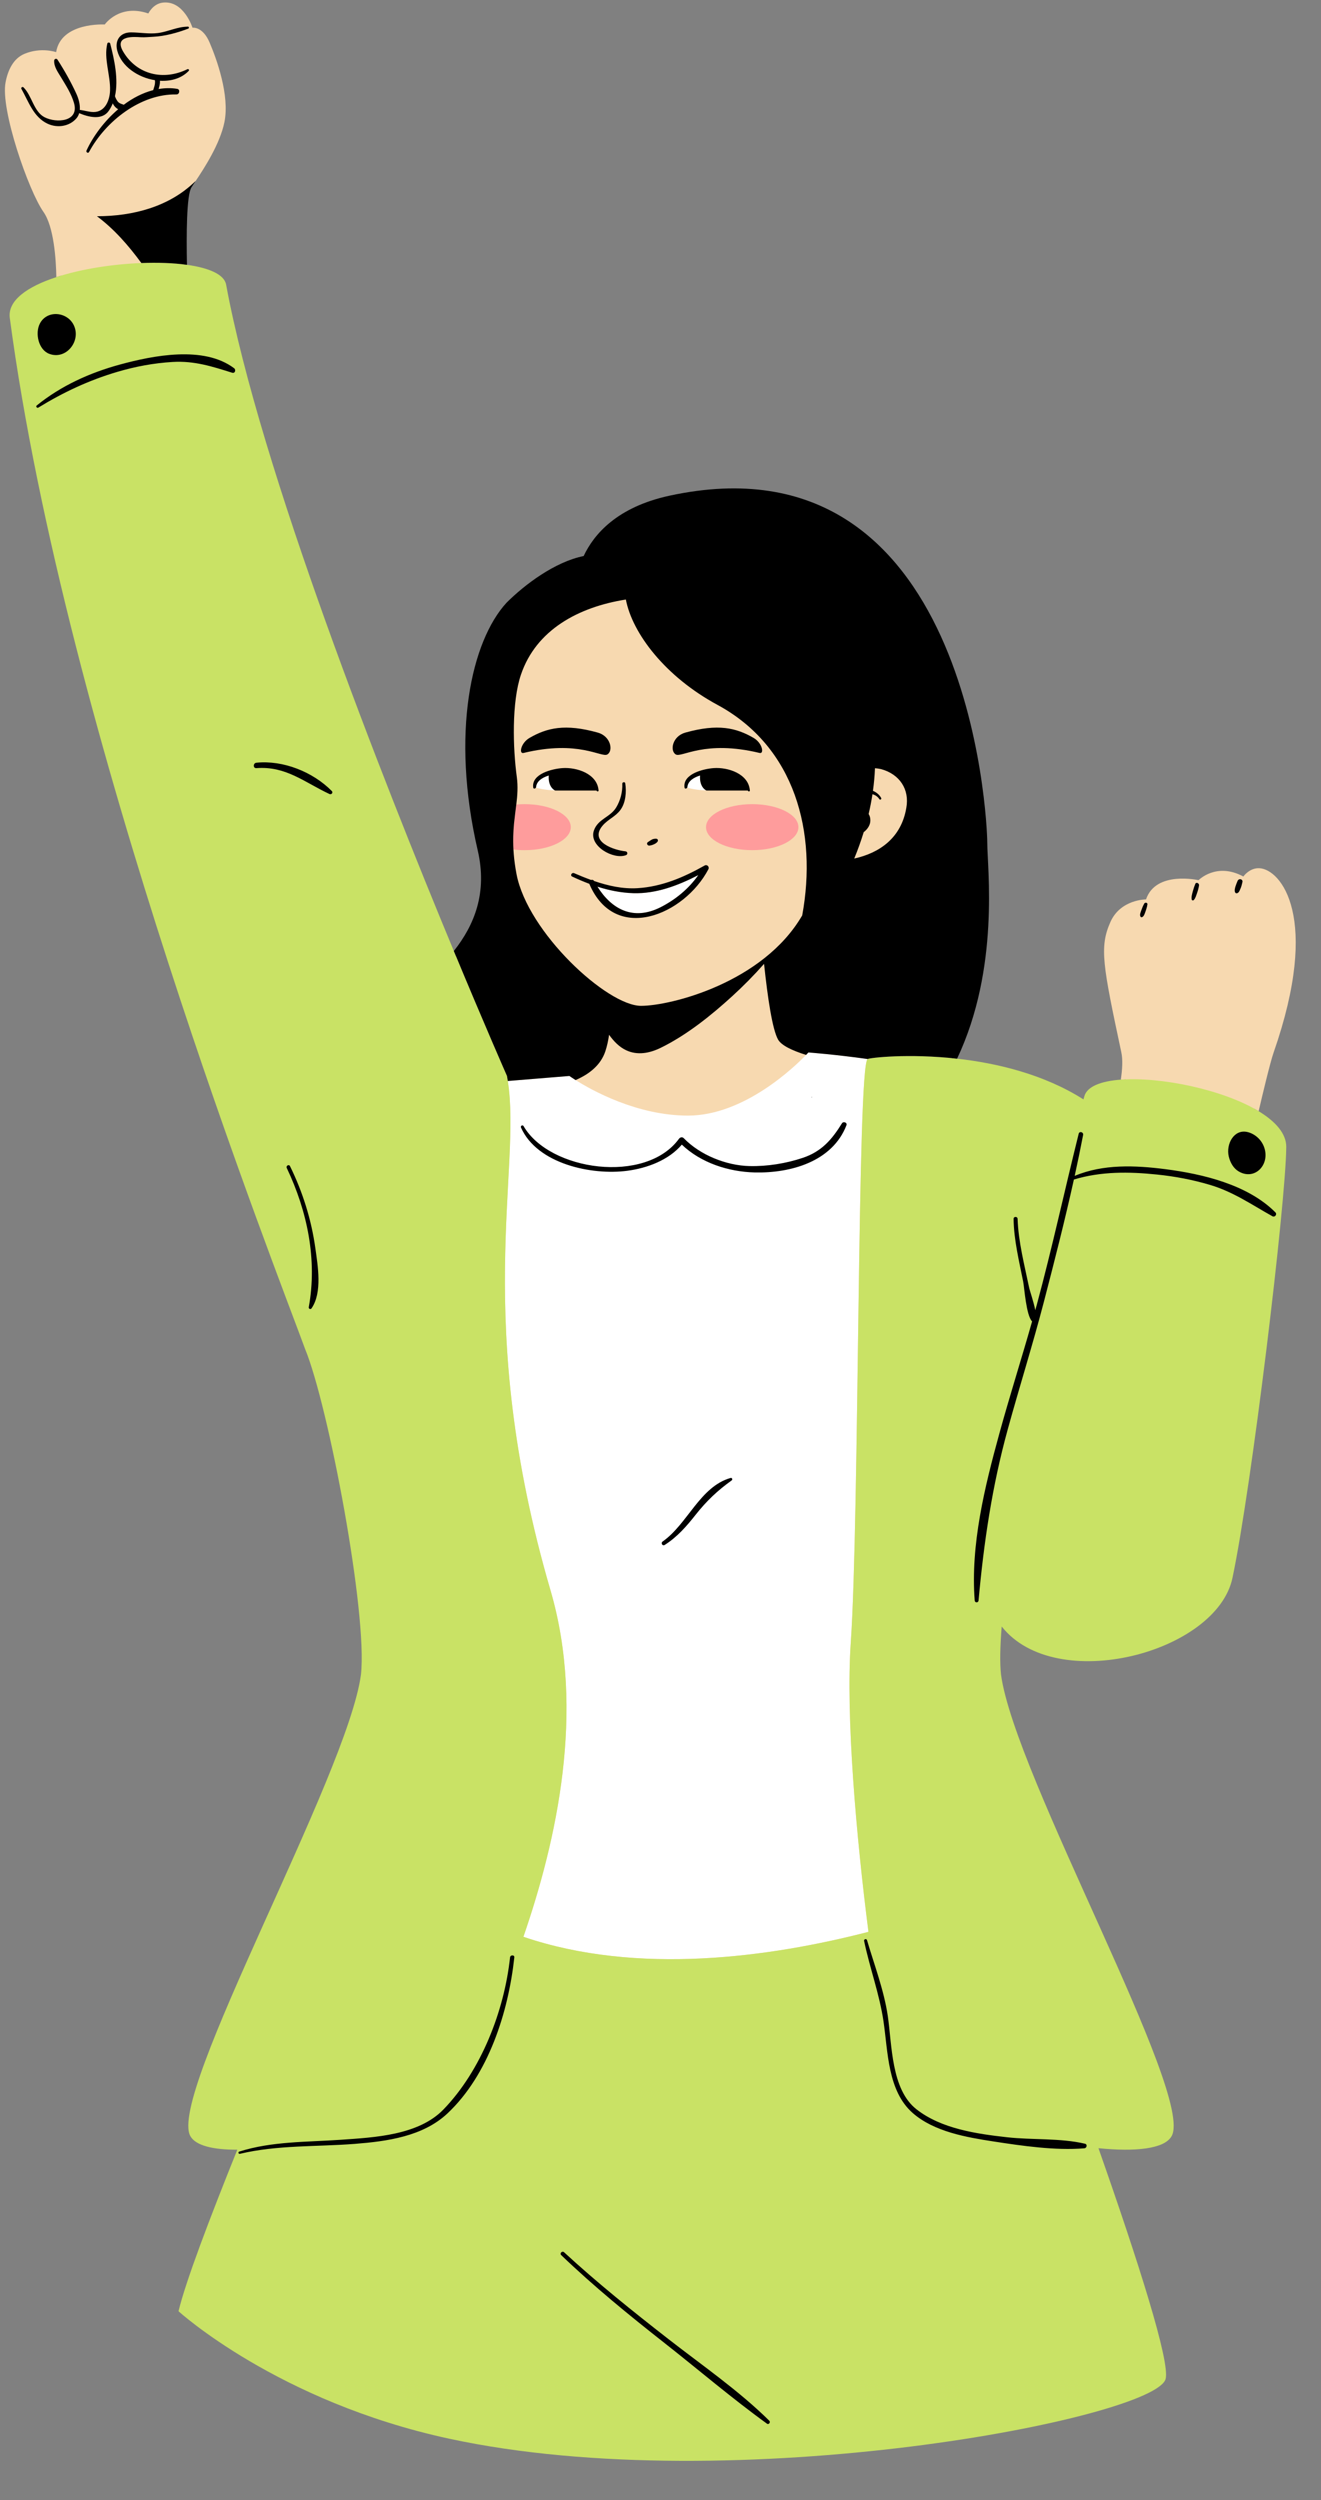 <?xml version="1.0" encoding="UTF-8"?><svg xmlns="http://www.w3.org/2000/svg" xmlns:xlink="http://www.w3.org/1999/xlink" height="508.5" preserveAspectRatio="xMidYMid meet" version="1.0" viewBox="-1.0 -0.5 268.8 508.5" width="268.8" zoomAndPan="magnify"><rect x="-1.0" y="-0.5" width="268.8" height="508.5" fill="#808080" stroke="none"/><g id="change1_1"><path d="M254.593,226.356l-0.62-0.376l0.165-0.706c0.021-0.091,0.045-0.192,0.067-0.286 c0.306,0.17,0.618,0.338,0.907,0.513c0.747-3.208,2.328-9.871,3.051-11.946c9.645-27.664,1.409-37.246-2.888-37.474 c-2.029-0.108-3.276,1.691-3.276,1.691c-5.486-2.976-9.119,0.746-9.119,0.746s-8.685-2.001-10.686,3.908 c-0.001-0.001-5.191-0.026-7.246,4.597c-2.28,5.129-1.538,8.83,2.226,26.532c0.313,1.471,0.204,3.451-0.108,5.526 c0.327-0.024,0.672-0.035,1.014-0.049c-0.01,0.069-0.014,0.128-0.024,0.198l-0.119,0.79l-0.796,0.059 c-3.767,0.279-6.148,1.25-6.533,2.661l-0.533,1.934l-1.142-0.725c-6.734-4.278-15.244-7.015-25.294-8.135l-1.394-0.155l0.601-1.267 c7.396-15.617,6.562-32.375,6.161-40.429c-0.065-1.314-0.117-2.352-0.117-3.115c0-0.18-0.323-18.779-7.53-37.218 c-8.764-22.426-23.247-33.796-43.047-33.796c-4.062,0-8.396,0.493-12.887,1.465c-10.353,2.243-14.826,7.609-16.756,11.716 l-0.214,0.455l-0.493,0.1c-5.508,1.115-11.46,5.5-15.163,9.202c-6.785,7.402-11.152,25.571-5.613,49.475 c1.801,7.771,0.148,14.736-5.054,21.296l-1.056,1.331l-0.651-1.568C76.072,158.755,50.958,95.181,44.027,57.567 c-0.264-1.431-2.926-2.633-7.122-3.217l-0.845-0.117l-0.018-0.853c-0.203-9.908,0.221-13.664,0.618-15.213 c0.745-0.564,1.463-1.177,2.146-1.846c1.653-2.464,4.952-7.494,5.859-11.97c1.115-5.501-1.633-12.955-2.989-16.142 c-1.43-3.411-3.506-3.072-3.506-3.072S36.41-0.457,32.135,0.03c-2.018,0.23-2.951,2.209-2.951,2.209 c-5.903-2.027-8.87,2.245-8.87,2.245s-8.896-0.536-9.892,5.623c0,0-3.049-1.081-6.46,0.35c-2.276,0.955-3.369,3.359-3.821,5.751 c-1.115,5.501,4.677,22.1,7.697,26.385c2.138,3.033,2.561,9.656,2.626,13.27c0.321-0.105,0.662-0.2,0.993-0.299 c0.002,0.093,0.005,0.189,0.007,0.281l0.013,0.739l-0.702,0.229c-3.49,1.142-9.273,3.599-8.791,7.223 c6.85,51.438,26.267,119.827,57.711,203.266c1.04,2.759,1.829,4.853,2.302,6.157c4.985,12.107,12.783,54.705,11.443,66.754 c-1.296,9.723-10.008,29.06-18.433,47.76c-8.765,19.454-18.698,41.504-16.395,45.506c0.48,0.835,2.22,2.236,8.473,2.236l1.688-0.008 l-0.556,1.381c-6.529,16.206-10.387,26.734-11.775,32.133c3.147,2.681,22.777,18.529,54.198,25.302 c13.786,2.972,29.976,4.478,48.121,4.478c51.279,0,95.236-11.428,96.453-15.913c0.35-1.288-0.28-8.382-13.641-46.342l-0.521-1.481 l1.563,0.154c1.979,0.195,3.809,0.295,5.44,0.295c6.251,0,7.99-1.4,8.471-2.235c2.304-4.002-7.631-26.052-16.396-45.506 c-8.425-18.7-17.137-38.037-18.436-47.781c-0.254-2.287-0.209-5.639,0.135-9.963l0.202-2.544l1.58,2.004 c3.393,4.303,9.351,6.672,16.775,6.672c12.076,0,26.378-6.486,28.418-16.143c3.856-18.241,10.839-75.966,10.923-87.451 C259.75,230.058,256.948,227.785,254.593,226.356z M37.292,5.326c-0.033,0.013-0.069,0.023-0.101,0.036 c-0.029-0.082-0.085-0.231-0.165-0.424c0.071-0.002,0.141-0.011,0.212-0.01C37.479,4.929,37.499,5.247,37.292,5.326z M251.814,178.809l-0.291-0.158c-0.163-0.088-0.325-0.155-0.487-0.232C251.355,178.209,251.829,178.381,251.814,178.809z M242.978,179.566l-0.322-0.073c-0.005-0.001-0.182-0.04-0.477-0.089c0.017-0.041,0.03-0.082,0.047-0.122 C242.421,178.832,243.013,179.159,242.978,179.566z M232.471,183.427c-0.024,0.182-0.068,0.353-0.11,0.526l-0.544-0.509 c-0.019,0.002-0.043,0.004-0.063,0.006c0.035-0.063,0.06-0.129,0.098-0.191C232.011,183.004,232.517,183.079,232.471,183.427z" fill="#F7D9B0"/></g><g id="change2_1"><path d="M175.713,392.408c-19.989,5.16-46.971,8.912-70.206,1.008c6.706-19.442,12.691-45.891,5.516-70.455 c-15.97-54.674-5.842-85.639-8.693-103.604l12.532-1.022c0,0,0.449,0.323,1.261,0.835c3.263,2.06,12.484,7.228,22.878,7.228 c11.451,0,21.756-9.992,24.025-12.346c0.303-0.314,0.468-0.498,0.468-0.498s5.361,0.395,12.054,1.337l0,0 c-2.133,1.236-1.675,93.346-3.432,118.684C171.082,348.471,173.219,372.951,175.713,392.408z M127.872,181.162 c-2.54-0.078-4.954-0.573-7.304-1.329c2.91,4.643,7.306,6.965,12.794,4.21c3.038-1.526,5.776-3.761,7.73-6.558 C136.997,179.595,132.516,181.304,127.872,181.162z M110.666,157.224c-1.346,0.419-2.487,1.146-2.584,2.38 c-0.003,0.034-0.028,0.056-0.042,0.085c0.506,0.158,1.812,0.492,3.88,0.571C111.709,160.161,110.51,159.465,110.666,157.224z M141.452,157.224c-1.346,0.419-2.487,1.146-2.584,2.38c-0.003,0.034-0.028,0.056-0.042,0.085c0.506,0.158,1.812,0.492,3.88,0.571 C142.495,160.161,141.296,159.465,141.452,157.224z" fill="#FFF"/></g><g id="change3_1"><path d="M260.73,232.773c-0.083,11.389-7.029,69.133-10.944,87.651c-3.225,15.259-35.952,23.839-46.958,9.883 c-0.322,4.052-0.396,7.447-0.137,9.773c2.739,20.545,39.497,85.569,34.703,93.897c-1.505,2.615-7.406,3.175-14.876,2.437 c8.141,23.129,14.604,43.467,13.662,46.935c-2.164,7.976-87.744,24.653-145.75,12.151c-34.904-7.523-55.105-25.927-55.105-25.927 c1.434-5.974,6.175-18.485,11.966-32.859c-4.847,0.023-8.42-0.784-9.544-2.736c-4.794-8.328,31.964-73.352,34.703-93.897 c1.37-12.327-6.583-54.599-11.377-66.241c-5.479-15.066-48.731-124.45-60.08-209.672c-0.477-3.575,3.614-6.389,9.471-8.305 c5.051-1.653,11.415-2.638,17.305-2.866c3.358-0.13,6.558-0.014,9.274,0.363c4.44,0.618,7.582,1.935,7.968,4.026 c6.895,37.413,31.778,100.486,46.339,135.534c6.403,15.414,10.813,25.415,10.813,25.415c0.064,0.333,0.113,0.68,0.168,1.022 c2.851,17.965-7.277,48.93,8.693,103.604c7.175,24.564,1.189,51.013-5.516,70.455c23.235,7.904,50.217,4.152,70.206-1.008 c-2.493-19.457-4.63-43.937-3.597-58.833c1.757-25.338,1.299-117.448,3.432-118.684l0,0c0.447-0.259,8.276-1.178,18.2-0.072 c8.134,0.907,17.675,3.174,25.719,8.285c0.064-0.23,0.124-0.445,0.173-0.625c0.553-2.026,3.43-3.102,7.425-3.397 c8.095-0.599,20.779,2.008,28.046,6.42C258.528,227.575,260.75,230.047,260.73,232.773z" fill="#C9E265"/></g><g id="change4_1"><path d="M152.064,163.051c5.192,0,9.401,2.095,9.401,4.68c0,2.585-4.209,4.68-9.401,4.68 c-5.192,0-9.401-2.095-9.401-4.68C142.663,165.146,146.872,163.051,152.064,163.051z M103.477,172.269 c0.726,0.096,1.486,0.144,2.267,0.144c5.191,0,9.403-2.095,9.403-4.684c0-2.582-4.212-4.678-9.403-4.677 c-0.576,0-1.137,0.027-1.685,0.075c0,0,0,0,0,0c-0.14,1.154-0.31,2.352-0.44,3.65c-0.01,0.099-0.021,0.196-0.03,0.297 c-0.022,0.239-0.041,0.486-0.059,0.733c-0.012,0.165-0.026,0.327-0.037,0.497c-0.011,0.184-0.018,0.375-0.027,0.564 c-0.011,0.238-0.024,0.472-0.03,0.718c-0.002,0.09-0.001,0.185-0.002,0.276C103.42,170.621,103.429,171.417,103.477,172.269z" fill="#FE9C9C"/></g><g id="change5_1"><path d="M250.343,181.026c-0.204-0.362-0.053-0.89,0.063-1.267c0.115-0.373,0.269-0.729,0.418-1.09 c0.243-0.588,1.148-0.383,0.981,0.27c-0.108,0.419-0.192,0.858-0.375,1.252c-0.155,0.332-0.273,0.793-0.633,0.954 C250.634,181.218,250.439,181.196,250.343,181.026z M131.176,171.485c0.404-0.062,0.787-0.191,1.143-0.395 c0.238-0.136,0.637-0.428,0.549-0.748c-0.099-0.36-0.562-0.266-0.829-0.222c-0.43,0.07-0.809,0.417-1.173,0.631 C130.448,170.998,130.747,171.55,131.176,171.485z M241.896,182.569c0.359-0.359,0.499-0.927,0.669-1.394 c0.187-0.513,0.325-1.04,0.414-1.577c0.071-0.422-0.553-0.778-0.752-0.317c-0.216,0.502-0.386,1.009-0.523,1.539 c-0.131,0.508-0.323,1.121-0.21,1.643C241.533,182.643,241.774,182.692,241.896,182.569z M119.848,168.415 c-1.09,3.159,3.989,5.976,6.522,5.017c0.431-0.163,0.351-0.745-0.107-0.788c-2.132-0.202-7.551-1.864-4.599-5.277 c1.068-1.234,2.584-1.787,3.581-3.138c1.08-1.463,1.252-3.679,0.981-5.42c-0.053-0.342-0.611-0.257-0.598,0.081 c0.065,1.687-0.378,3.396-1.244,4.835C123.174,165.736,120.665,166.048,119.848,168.415z M105.529,152.642 c11.216-2.717,15.862,1.013,17.055,0.303c1.249-0.743,0.707-3.705-1.952-4.448c-6.633-1.853-10.342-0.969-13.886,1.087 C104.962,150.62,104.553,152.878,105.529,152.642z M119.887,178.682c2.861,0.984,5.835,1.647,8.866,1.458 c4.94-0.308,9.36-2.201,13.63-4.606c0.498-0.281,1.017,0.271,0.76,0.76c-4.884,9.304-18.967,15.238-24.213,3.006 c-0.006-0.014-0.004-0.027-0.009-0.04c-1.177-0.443-2.342-0.94-3.499-1.486c-0.467-0.22-0.06-0.882,0.4-0.684 c1.131,0.489,2.289,0.958,3.464,1.383C119.494,178.393,119.73,178.437,119.887,178.682z M120.568,179.833 c2.91,4.643,7.306,6.965,12.794,4.21c3.038-1.526,5.776-3.761,7.73-6.558c-4.094,2.111-8.575,3.82-13.22,3.677 C125.332,181.084,122.918,180.589,120.568,179.833z M231.346,186.051c0.432-0.135,0.589-0.753,0.726-1.129 c0.181-0.497,0.329-0.971,0.399-1.495c0.046-0.348-0.46-0.423-0.618-0.167c-0.261,0.422-0.436,0.871-0.599,1.338 c-0.129,0.369-0.418,0.972-0.174,1.345C231.137,186.029,231.242,186.084,231.346,186.051z M251.069,237.762 c3.301,1.906,6.428-1.44,5.152-4.957c-0.588-1.62-1.974-2.737-3.393-3.067c-2.734-0.636-4.394,2.441-3.793,4.986 C249.331,235.979,250.016,237.154,251.069,237.762z M136.51,152.945c1.193,0.71,5.839-3.02,17.055-0.303 c0.976,0.236,0.567-2.022-1.217-3.058c-3.544-2.056-7.253-2.94-13.886-1.087C135.803,149.24,135.261,152.202,136.51,152.945z M120.48,160.414c0.105,0.119,0.332,0.028,0.32-0.132c-0.261-3.44-4.477-4.764-7.352-4.564c-2.049,0.142-6.359,1.164-5.944,3.965 c0.045,0.309,0.43,0.239,0.536,0.006c0.013-0.029,0.039-0.051,0.042-0.085c0.097-1.234,1.238-1.961,2.584-2.38 c-0.156,2.241,1.043,2.937,1.255,3.036c0.02,0.009,0.046,0.022,0.046,0.022h8.397C120.403,160.326,120.44,160.369,120.48,160.414z M144.234,155.718c-2.049,0.142-6.359,1.164-5.944,3.965c0.045,0.309,0.43,0.239,0.536,0.006c0.013-0.029,0.039-0.051,0.042-0.085 c0.097-1.234,1.238-1.961,2.584-2.38c-0.156,2.241,1.043,2.937,1.255,3.036c0.02,0.009,0.046,0.022,0.046,0.022h8.397 c0.039,0.044,0.076,0.087,0.116,0.132c0.105,0.119,0.332,0.028,0.32-0.132C151.325,156.842,147.109,155.518,144.234,155.718z M134.243,313.724c2.556-1.612,4.46-3.804,6.317-6.155c2.18-2.759,4.448-4.925,7.314-6.967c0.246-0.176,0.106-0.6-0.214-0.509 c-6.248,1.782-8.754,9.387-13.828,12.929C133.409,313.318,133.794,314.007,134.243,313.724z M135.018,475.237 c-7.262-5.655-14.464-11.416-21.234-17.658c-0.389-0.358-0.968,0.215-0.583,0.584c6.652,6.38,13.776,12.182,21.018,17.873 c6.935,5.449,13.707,11.246,20.853,16.409c0.362,0.261,0.771-0.305,0.467-0.605C149.316,485.7,141.904,480.6,135.018,475.237z M23.386,73.648c-6.126,1.67-11.976,4.313-16.919,8.327c-0.244,0.198,0.071,0.588,0.33,0.428c5.086-3.12,10.327-5.574,16.052-7.266 c3.68-1.088,7.45-1.795,11.282-2.021c4.407-0.26,8.006,0.908,12.115,2.193c0.587,0.184,0.813-0.599,0.388-0.919 C40.471,69.752,30.176,71.797,23.386,73.648z M170.318,227.972c-2.057,3.33-4.158,5.734-7.945,7.01 c-3.422,1.153-7.277,1.763-10.866,1.679c-4.727-0.11-10.047-2.237-13.38-5.675c-0.298-0.307-0.74-0.188-0.967,0.125 c-6.769,9.291-26.336,6.554-31.625-2.58c-0.199-0.341-0.672-0.042-0.519,0.303c3.282,7.388,14.381,9.759,21.683,8.778 c3.967-0.533,8.359-2.139,11.039-5.313c3.889,3.722,9.518,5.523,14.781,5.658c7.378,0.19,15.868-2.211,18.718-9.597 C171.449,227.81,170.607,227.505,170.318,227.972z M91.349,192.92c4.2-5.296,6.852-11.869,4.863-20.449 c-5.525-23.843-1.3-42.576,5.85-50.376c3.728-3.728,9.856-8.323,15.702-9.506c2.084-4.436,6.794-9.96,17.449-12.268 c61.082-13.231,64.676,65.976,64.676,70.526c0,5.23,2.595,25.526-6.141,43.972c-9.925-1.106-17.753-0.186-18.2,0.072 c-6.693-0.942-12.054-1.337-12.054-1.337s-0.165,0.183-0.468,0.498c-2.888-0.9-5.046-1.943-5.712-3.135 c-1.158-2.071-2.116-8.526-2.843-15.383c-2.025,2.294-4.186,4.483-6.456,6.557c-4.324,3.949-9.305,7.946-14.594,10.528 c-2.224,1.086-4.711,1.572-7.022,0.481c-1.402-0.662-2.522-1.828-3.463-3.145c-0.175,1.207-0.422,2.344-0.764,3.373 c-0.923,2.768-3.217,4.615-6.049,5.842c-0.812-0.512-1.261-0.835-1.261-0.835l-12.532,1.022c-0.054-0.342-0.104-0.689-0.168-1.022 C102.162,218.335,97.752,208.334,91.349,192.92z M172.822,174.116c5.148-1.129,9.578-4.194,10.598-10.315 c0.685-3.767-1.369-6.849-5.136-7.876c-0.422-0.097-0.835-0.15-1.243-0.182c-0.061,1.557-0.204,3.089-0.411,4.596 c0.721,0.305,1.351,0.823,1.673,1.468c0.126,0.252-0.226,0.462-0.379,0.222c-0.335-0.529-0.838-0.839-1.394-0.995 c-0.208,1.366-0.47,2.709-0.779,4.025c0.215,0.333,0.346,0.742,0.354,1.244c0.016,0.962-0.549,1.828-1.356,2.45 C174.177,170.608,173.527,172.402,172.822,174.116z M103.433,169.861c-0.038,2.098,0.112,4.502,0.67,7.425 c2.261,11.856,18.455,26.788,25.339,26.788c6.047,0,24.834-4.707,32.792-18.388c3.097-16.814-1.384-34.258-17.258-42.835 c-10.561-5.706-17.292-14.478-18.625-21.417c-9.674,1.528-18.255,6.188-21.338,15.254c-1.926,5.662-1.645,14.997-0.855,20.818 c0.268,1.978,0.128,3.753-0.099,5.621c0,0,0,0,0,0c-0.14,1.154-0.31,2.352-0.44,3.65c-0.01,0.099-0.021,0.196-0.03,0.297 c-0.022,0.239-0.041,0.486-0.059,0.733c-0.013,0.165-0.026,0.328-0.037,0.497c-0.011,0.184-0.018,0.375-0.027,0.564 c-0.011,0.237-0.024,0.473-0.03,0.718C103.433,169.675,103.435,169.77,103.433,169.861z M219.768,435.498 c-5.038-1.176-10.688-0.734-15.838-1.311c-6.215-0.697-13.382-1.719-18.45-5.693c-5.175-4.058-4.959-13.121-5.839-19.03 c-0.773-5.189-2.737-10.331-4.219-15.362c-0.113-0.38-0.669-0.221-0.589,0.162c1.141,5.487,3.126,10.8,3.943,16.338 c0.918,6.223,0.84,14.175,5.944,18.651c4.346,3.812,10.948,4.944,16.45,5.788c5.851,0.898,12.545,1.88,18.471,1.392 C220.151,436.391,220.321,435.627,219.768,435.498z M258.519,246.076c-5.628-5.638-14.775-7.81-22.409-8.786 c-6.166-0.789-12.602-1.061-18.428,1.36c0.605-2.769,1.18-5.542,1.712-8.319c0.111-0.583-0.751-0.836-0.898-0.248 c-2.878,11.563-5.4,23.203-8.506,34.712c-0.106,0.393-0.224,0.782-0.331,1.175c-0.344-1.767-1.109-3.915-1.253-4.605 c-0.943-4.546-2.189-9.311-2.343-13.968c-0.017-0.523-0.818-0.526-0.813,0c0.044,4.275,1.131,8.618,1.954,12.789 c0.24,1.216,0.597,6.854,1.811,8.067c-2.16,7.629-4.571,15.186-6.671,22.834c-2.979,10.849-5.879,22.599-5.008,33.929 c0.039,0.505,0.736,0.5,0.781,0c1.084-11.897,2.759-23.235,5.933-34.777c2.386-8.676,5.095-17.257,7.361-25.966 c2.143-8.24,4.265-16.537,6.106-24.875c5.558-1.677,11.209-1.605,16.935-1.014c3.635,0.375,7.204,1.051,10.709,2.087 c4.754,1.405,8.503,4.018,12.749,6.395C258.408,247.145,258.928,246.485,258.519,246.076z M102.787,397.607 c-1.177,10.861-5.864,22.984-13.545,30.922c-5.094,5.264-14.046,5.688-20.857,6.166c-6.903,0.485-14.044,0.289-20.698,2.405 c-0.289,0.092-0.171,0.524,0.125,0.454c7.592-1.808,15.634-1.417,23.369-2.022c6.564-0.513,13.874-1.502,18.87-6.194 c8.349-7.84,12.397-20.612,13.603-31.731C103.714,397.052,102.847,397.057,102.787,397.607z M10.565,63.379 c-1.35-0.075-2.711,0.523-3.443,1.914c-0.525,0.997-0.596,2.357-0.25,3.564c0.334,1.167,1.059,2.191,2.14,2.603 c3.388,1.29,6.454-2.484,5.067-5.68C13.44,64.307,12.008,63.459,10.565,63.379z M51.173,155.729c5.989-0.47,9.8,2.888,14.869,5.265 c0.389,0.182,0.801-0.282,0.473-0.613c-3.855-3.895-9.88-6.302-15.342-5.754C50.477,154.697,50.46,155.785,51.173,155.729z M164.17,222.684c0.064,0,0.064-0.1,0-0.1C164.105,222.584,164.105,222.684,164.17,222.684z M62.398,265.592 c2.22-3.235,1.264-8.682,0.764-12.273c-0.8-5.746-2.587-11.453-5.155-16.651c-0.218-0.441-0.865-0.055-0.656,0.383 c4.201,8.817,6.231,18.69,4.48,28.302C61.768,265.701,62.195,265.889,62.398,265.592z M8.673,24.658 c1.986,0.934,4.444,0.577,5.883-1.095c0.271-0.315,0.443-0.673,0.554-1.051c1.914,0.817,4.649,1.485,6.009-0.451 c0.34-0.484,0.613-1.002,0.832-1.545c0.036,0.079,0.065,0.156,0.111,0.236c0.238,0.41,0.578,0.748,0.985,0.966 c-2.802,2.391-5.086,5.463-6.444,8.397c-0.16,0.344,0.331,0.647,0.517,0.302c3.378-6.291,10.525-11.862,17.783-11.711 c0.639,0.013,0.806-1.027,0.154-1.135c-1.273-0.211-2.541-0.173-3.787,0.034c0.048-0.162,0.091-0.324,0.13-0.471 c0.099-0.373,0.181-0.806,0.145-1.21c2.213,0.132,4.373-0.462,5.852-2.003c0.178-0.187-0.046-0.453-0.266-0.346 c-4.852,2.375-10.251,1.136-13.043-3.531c-2.068-3.457,2.42-3.034,3.514-2.974c0.874,0.048,1.724-0.048,2.596-0.091 c2.354-0.116,4.904-0.813,7.094-1.653c0.207-0.079,0.187-0.397-0.054-0.399c-2.076-0.024-4.056,1.03-6.132,1.296 c-1.802,0.23-3.654-0.135-5.458-0.137c-2.232-0.003-3.335,1.648-2.785,3.729c0.843,3.185,4.198,5.441,7.66,5.993 c0.07,0.415,0.003,0.813-0.097,1.219c-0.066,0.268-0.184,0.535-0.249,0.807c-2.12,0.542-4.154,1.595-6.001,2.978 c-0.028-0.014-0.049-0.033-0.081-0.043c-0.434-0.139-0.882-0.276-1.165-0.662c-0.223-0.303-0.421-0.675-0.536-1.043 c0.768-3.447-0.159-7.559-0.969-10.696c-0.075-0.289-0.516-0.294-0.588,0c-0.754,3.091,0.661,6.397,0.557,9.548 c-0.068,2.051-1.046,4.376-3.35,4.372c-0.955-0.002-1.866-0.325-2.808-0.441c0.1-1.117-0.266-2.335-0.696-3.277 c-1.071-2.346-2.442-4.772-3.842-6.939c-0.199-0.308-0.644-0.175-0.668,0.181c-0.084,1.27,0.802,2.429,1.424,3.466 c0.991,1.651,2.049,3.275,2.598,5.139c1.135,3.852-3.547,4.191-5.996,2.922c-2.204-1.142-2.57-4.42-4.276-6.073 c-0.217-0.214-0.568,0.057-0.418,0.323C4.824,20.182,5.815,23.314,8.673,24.658z M38.145,37.312 c0.037-0.057,0.078-0.119,0.121-0.184c0.031-0.046,0.064-0.096,0.097-0.146c0.104-0.156,0.222-0.332,0.351-0.524 c0.031-0.047,0.06-0.089,0.092-0.137c-5.343,5.233-12.716,7.152-20.078,7.159c3.523,2.623,6.41,5.945,9.04,9.517 c3.358-0.13,6.558-0.014,9.274,0.363c-0.123-5.971-0.096-14.248,0.927-15.774C38.016,37.511,38.077,37.416,38.145,37.312z" fill="inherit"/></g></svg>